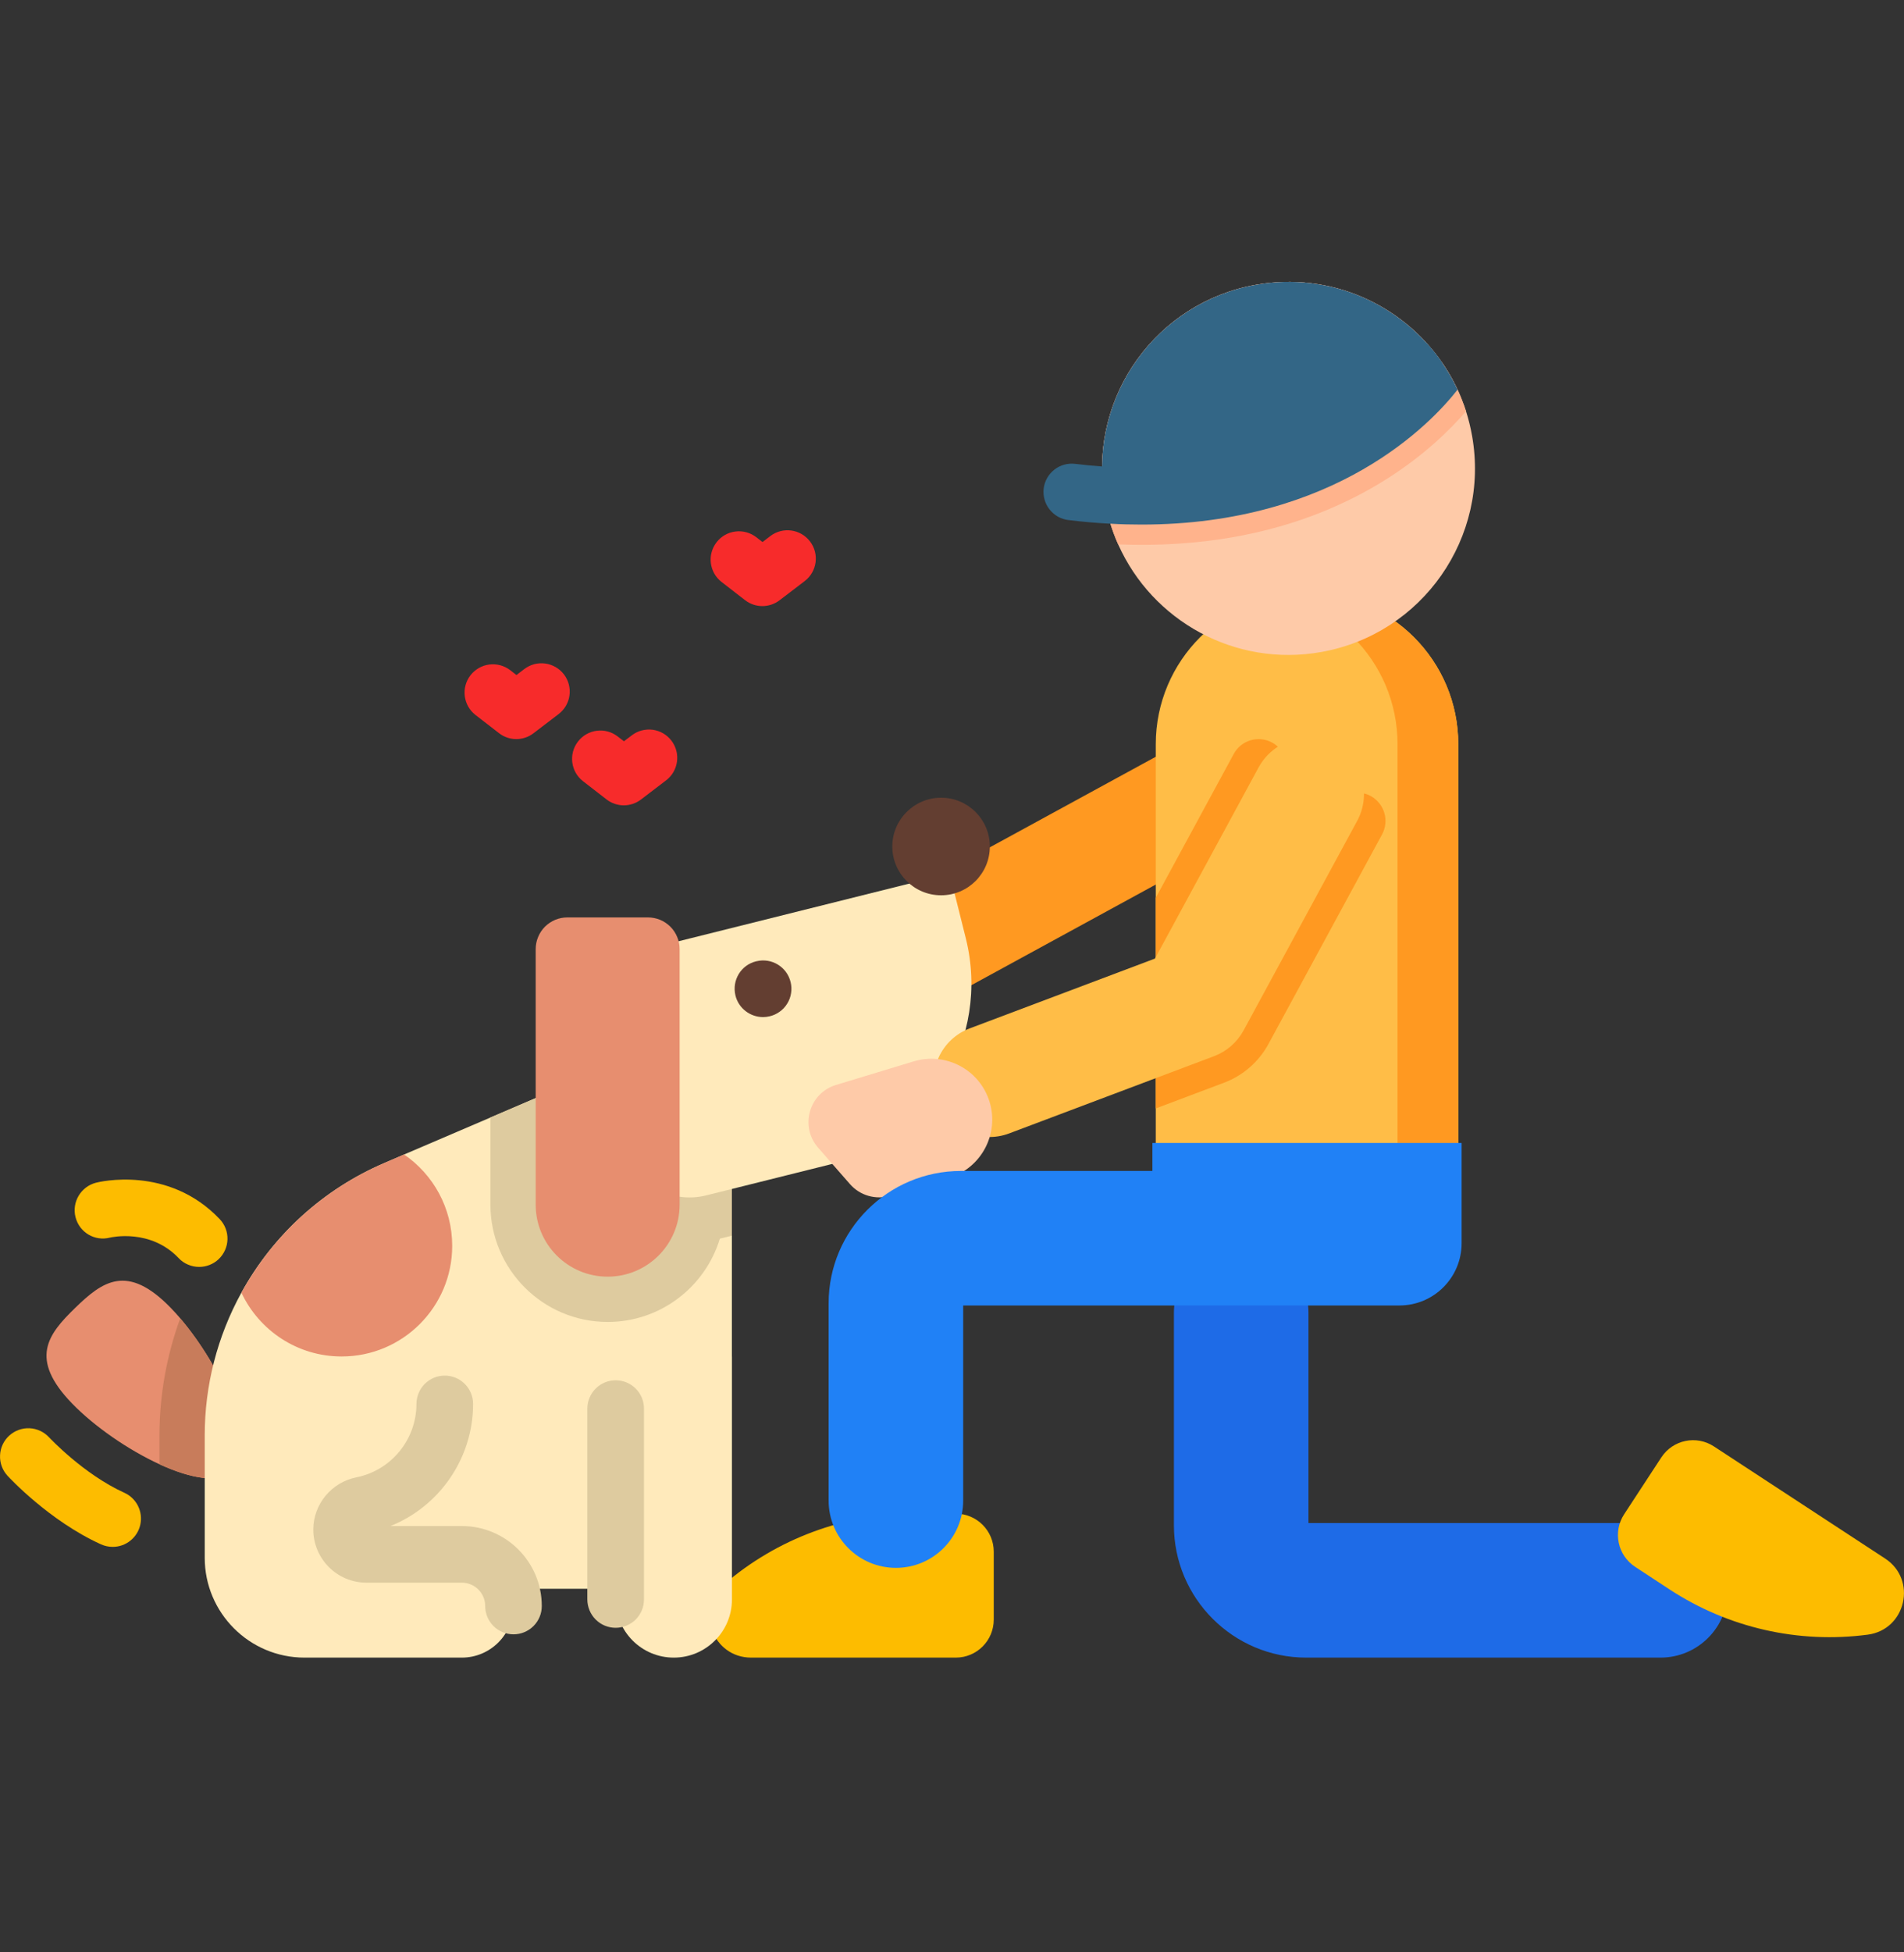 <svg width="40" height="41" viewBox="0 0 40 41" fill="none" xmlns="http://www.w3.org/2000/svg">
<rect x="0" y="0" width="40" height="41" fill="#333333" stroke="none"/>
<path d="M20.079 34.81H15.781C14.97 34.81 14.595 33.801 15.21 33.272C16.322 32.314 17.742 31.787 19.21 31.787H20.079C20.52 31.787 20.877 32.145 20.877 32.585V34.012C20.877 34.453 20.52 34.81 20.079 34.81V34.81Z" fill="#FDBC00"/>
<path d="M17.809 22.099C17.261 22.323 16.62 22.104 16.33 21.572C16.018 21.001 16.228 20.286 16.799 19.974L25.584 15.181C26.154 14.87 26.871 15.08 27.182 15.651C27.494 16.222 27.284 16.937 26.712 17.249L17.928 22.042C17.889 22.063 17.849 22.082 17.809 22.099Z" fill="#FF9921"/>
<path d="M4.9 30.888C4.616 31.164 4.005 31.05 3.35 30.749C2.687 30.445 1.979 29.952 1.518 29.477C0.601 28.532 1.007 28.023 1.578 27.467C2.15 26.912 2.671 26.521 3.588 27.466C3.656 27.536 3.722 27.609 3.786 27.684C4.636 28.68 5.431 30.372 4.9 30.888Z" fill="#E78E6F"/>
<path d="M4.9 30.888C4.616 31.164 4.005 31.05 3.35 30.75V30.145C3.35 29.306 3.498 28.473 3.786 27.685C4.636 28.68 5.43 30.373 4.9 30.888Z" fill="#C87C5B"/>
<path d="M15.376 21.292L10.303 23.468L8.488 24.245L8.073 24.424C6.796 24.971 5.739 25.93 5.07 27.148C4.565 28.066 4.3 29.097 4.301 30.145V32.713C4.301 33.871 5.24 34.81 6.398 34.81H9.702C10.3 34.81 10.786 34.325 10.786 33.726C10.786 33.599 10.763 33.477 10.723 33.364H15.376V21.292Z" fill="#FFEABB"/>
<path d="M15.376 21.292V25.949L15.123 26.012C14.816 27.024 13.876 27.761 12.766 27.761C11.408 27.761 10.303 26.656 10.303 25.297V23.468L15.376 21.292Z" fill="#DECB9F"/>
<path d="M9.5 26.163C9.5 27.445 8.46 28.486 7.177 28.486C6.246 28.486 5.443 27.938 5.072 27.147C5.728 25.954 6.77 24.982 8.075 24.423L8.49 24.245C9.101 24.664 9.5 25.366 9.5 26.163Z" fill="#E78E6F"/>
<path d="M14.155 34.81C13.48 34.81 12.934 34.263 12.934 33.588V28.485H15.377V33.588C15.377 34.263 14.83 34.81 14.155 34.81Z" fill="#FFEABB"/>
<path d="M12.934 34.184C12.856 34.184 12.779 34.168 12.707 34.139C12.634 34.109 12.569 34.065 12.514 34.01C12.458 33.954 12.415 33.889 12.385 33.817C12.355 33.744 12.339 33.667 12.339 33.589V29.58C12.339 29.502 12.355 29.425 12.385 29.353C12.415 29.28 12.459 29.215 12.514 29.16C12.569 29.105 12.634 29.061 12.707 29.031C12.779 29.001 12.856 28.986 12.934 28.986C13.012 28.986 13.09 29.001 13.162 29.031C13.234 29.061 13.3 29.105 13.355 29.16C13.41 29.215 13.454 29.28 13.484 29.353C13.514 29.425 13.529 29.502 13.529 29.58V33.589C13.529 33.667 13.514 33.744 13.484 33.816C13.454 33.889 13.41 33.954 13.355 34.01C13.3 34.065 13.234 34.108 13.162 34.138C13.09 34.168 13.012 34.184 12.934 34.184ZM10.787 34.321C10.709 34.321 10.632 34.305 10.56 34.276C10.488 34.246 10.422 34.202 10.367 34.147C10.312 34.091 10.268 34.026 10.238 33.954C10.208 33.881 10.193 33.804 10.193 33.726C10.193 33.456 9.973 33.236 9.703 33.236H7.698C7.083 33.236 6.582 32.736 6.582 32.12C6.582 31.59 6.963 31.129 7.487 31.024C8.219 30.878 8.749 30.23 8.749 29.482C8.749 29.404 8.765 29.327 8.795 29.255C8.824 29.183 8.868 29.117 8.923 29.062C8.979 29.007 9.044 28.963 9.116 28.933C9.189 28.903 9.266 28.888 9.344 28.888C9.422 28.888 9.499 28.903 9.572 28.933C9.644 28.963 9.709 29.006 9.764 29.062C9.82 29.117 9.864 29.183 9.893 29.255C9.923 29.327 9.939 29.404 9.939 29.482C9.939 30.624 9.232 31.634 8.203 32.047H9.703C10.629 32.047 11.382 32.8 11.382 33.726C11.382 33.804 11.367 33.882 11.337 33.954C11.307 34.026 11.263 34.092 11.208 34.147C11.153 34.202 11.087 34.246 11.015 34.276C10.943 34.306 10.865 34.321 10.787 34.321V34.321Z" fill="#DECB9F"/>
<path d="M17.438 24.454L14.837 25.103C14.068 25.296 13.29 24.828 13.097 24.059L12.156 20.291L19.95 18.344L20.29 19.704C20.814 21.803 19.537 23.93 17.438 24.454Z" fill="#FFEABB"/>
<path d="M20.795 17.776C20.795 18.343 20.337 18.801 19.771 18.801C19.205 18.801 18.746 18.343 18.746 17.776C18.746 17.211 19.205 16.752 19.771 16.752C20.337 16.752 20.795 17.211 20.795 17.776Z" fill="#633E31"/>
<path d="M11.919 19.266H13.612C13.7 19.266 13.786 19.283 13.867 19.316C13.948 19.35 14.021 19.399 14.083 19.46C14.145 19.522 14.194 19.596 14.227 19.677C14.261 19.757 14.278 19.844 14.278 19.931V25.298C14.278 26.133 13.601 26.81 12.766 26.81C11.931 26.81 11.254 26.133 11.254 25.298V19.931C11.254 19.844 11.271 19.757 11.305 19.677C11.338 19.596 11.387 19.522 11.449 19.46C11.511 19.399 11.584 19.35 11.665 19.316C11.745 19.283 11.832 19.266 11.919 19.266Z" fill="#E78E6F"/>
<path d="M16.031 21.359C15.762 21.359 15.515 21.176 15.45 20.903C15.374 20.584 15.567 20.264 15.887 20.187L15.894 20.186C16.213 20.109 16.534 20.306 16.61 20.626C16.628 20.702 16.632 20.78 16.619 20.858C16.607 20.935 16.58 21.009 16.539 21.075C16.498 21.142 16.444 21.2 16.381 21.245C16.318 21.291 16.246 21.324 16.17 21.342C16.125 21.353 16.078 21.359 16.031 21.359L16.031 21.359Z" fill="#633E31"/>
<path d="M4.184 26.605C4.104 26.605 4.024 26.589 3.95 26.557C3.875 26.526 3.808 26.479 3.753 26.42C3.161 25.797 2.342 25.982 2.308 25.99C1.99 26.072 1.668 25.88 1.587 25.562C1.505 25.244 1.699 24.919 2.017 24.837C2.078 24.821 3.534 24.463 4.615 25.601C4.724 25.715 4.783 25.868 4.779 26.026C4.775 26.183 4.708 26.333 4.594 26.442C4.483 26.547 4.337 26.605 4.184 26.605V26.605ZM2.367 32.484C2.282 32.484 2.198 32.466 2.121 32.431C1.036 31.939 0.192 31.028 0.157 30.99C0.05 30.874 -0.006 30.72 0.001 30.562C0.007 30.405 0.076 30.256 0.192 30.15C0.308 30.043 0.462 29.987 0.619 29.993C0.777 30 0.925 30.069 1.032 30.185C1.046 30.199 1.757 30.96 2.612 31.348C2.736 31.404 2.837 31.501 2.898 31.622C2.959 31.744 2.977 31.883 2.948 32.016C2.92 32.148 2.846 32.267 2.74 32.353C2.634 32.438 2.503 32.485 2.367 32.484Z" fill="#FDBC00"/>
<path d="M30.636 25.156H24.281V15.629C24.281 13.874 25.704 12.451 27.459 12.451C29.213 12.451 30.636 13.874 30.636 15.629V25.156Z" fill="#FFBD47"/>
<path d="M30.636 15.628V25.156H29.36V15.628C29.36 14.751 29.004 13.957 28.429 13.382C27.989 12.942 27.43 12.64 26.82 12.515C27.03 12.473 27.244 12.451 27.459 12.451C28.336 12.451 29.13 12.807 29.705 13.382C30.28 13.957 30.636 14.751 30.636 15.628Z" fill="#FF9921"/>
<path d="M23.213 10.521C23.268 10.835 23.361 11.141 23.491 11.432C24.206 13.038 25.945 14.014 27.754 13.693C29.884 13.316 31.304 11.282 30.926 9.153C30.895 8.978 30.853 8.806 30.799 8.637C30.773 8.557 30.745 8.478 30.714 8.4C30.606 8.123 30.466 7.86 30.297 7.615C29.453 6.391 27.945 5.703 26.386 5.98C24.298 6.35 22.892 8.311 23.193 10.395C23.199 10.436 23.205 10.478 23.213 10.521Z" fill="#FECAA8"/>
<path d="M23.213 10.521C23.268 10.835 23.361 11.141 23.491 11.432C24.337 11.465 25.152 11.414 25.919 11.278C28.623 10.799 30.153 9.389 30.799 8.636C30.773 8.557 30.745 8.478 30.714 8.4C30.606 8.123 30.466 7.86 30.297 7.615C29.453 6.391 27.945 5.703 26.386 5.98C24.298 6.35 22.892 8.311 23.193 10.395C23.199 10.436 23.205 10.478 23.213 10.521Z" fill="#FFB38C"/>
<path d="M23.193 10.395C28.36 10.747 30.297 7.616 30.297 7.616C29.454 6.391 27.945 5.703 26.386 5.98C24.298 6.35 22.892 8.311 23.193 10.394L23.193 10.395Z" fill="#336686"/>
<path d="M30.621 8.183C30.083 8.871 28.074 11.016 23.982 11.016C23.77 11.016 23.552 11.011 23.328 10.998C23.033 10.983 22.738 10.957 22.445 10.921C22.367 10.912 22.293 10.887 22.224 10.849C22.157 10.81 22.097 10.759 22.049 10.697C22 10.636 21.965 10.566 21.944 10.49C21.923 10.415 21.917 10.337 21.926 10.259C21.945 10.102 22.026 9.96 22.15 9.863C22.274 9.765 22.432 9.722 22.588 9.741C22.781 9.764 22.969 9.783 23.152 9.796C27.5 10.122 29.393 7.851 29.741 7.375C29.797 7.297 29.872 7.234 29.959 7.191C30.081 7.325 30.194 7.467 30.297 7.616C30.421 7.795 30.529 7.985 30.621 8.183Z" fill="#336686"/>
<path d="M29.035 17.523L26.648 21.924C26.445 22.298 26.114 22.587 25.715 22.737L24.281 23.277V22.006L25.296 21.624C25.427 21.575 25.536 21.48 25.603 21.357L27.989 16.956C28.065 16.817 28.192 16.714 28.343 16.669C28.494 16.625 28.657 16.641 28.796 16.716C28.934 16.792 29.037 16.919 29.082 17.07C29.127 17.221 29.11 17.384 29.035 17.523ZM26.964 16.4L24.787 20.414C24.719 20.54 24.608 20.637 24.474 20.688L24.281 20.761V18.853L25.919 15.833C25.956 15.764 26.006 15.704 26.067 15.654C26.128 15.605 26.197 15.568 26.272 15.546C26.347 15.524 26.426 15.517 26.503 15.525C26.581 15.533 26.656 15.556 26.725 15.594C26.794 15.631 26.854 15.681 26.904 15.742C26.953 15.803 26.99 15.872 27.012 15.947C27.034 16.022 27.041 16.101 27.033 16.178C27.025 16.256 27.001 16.331 26.964 16.4Z" fill="#FF9921"/>
<path d="M28.038 15.642C27.466 15.331 26.751 15.544 26.441 16.116L24.264 20.13L20.37 21.597C19.774 21.822 19.468 22.485 19.685 23.084C19.688 23.091 19.691 23.099 19.693 23.106C19.914 23.718 20.592 24.031 21.201 23.802L25.505 22.18C25.77 22.08 25.99 21.888 26.125 21.64L28.512 17.239C28.822 16.667 28.61 15.952 28.038 15.642Z" fill="#FFBD47"/>
<path d="M19.938 24.736L18.706 25.11C18.556 25.155 18.395 25.156 18.245 25.113C18.094 25.07 17.959 24.984 17.856 24.866L17.186 24.1C16.797 23.654 16.997 22.956 17.563 22.784L19.195 22.289C19.871 22.084 20.585 22.465 20.79 23.141C20.995 23.817 20.613 24.531 19.938 24.736L19.938 24.736Z" fill="#FECAA8"/>
<path d="M36.298 33.397C36.298 34.178 35.665 34.81 34.884 34.81H27.442C25.909 34.81 24.662 33.563 24.662 32.03V27.569C24.662 26.788 25.295 26.155 26.076 26.155C26.856 26.155 27.489 26.788 27.489 27.569V31.984H34.884C35.665 31.984 36.298 32.617 36.298 33.397V33.397Z" fill="#1E6BE7"/>
<path d="M24.21 24.002V24.59H20.188C18.655 24.59 17.408 25.836 17.408 27.369V31.512C17.408 32.293 18.041 32.925 18.822 32.925C19.602 32.925 20.235 32.293 20.235 31.512V27.416L29.399 27.415C30.121 27.415 30.706 26.83 30.706 26.108V24.002L24.21 24.002Z" fill="#2081F6"/>
<path d="M36.007 30.375L39.603 32.729C40.282 33.173 40.042 34.222 39.238 34.328C37.783 34.52 36.307 34.184 35.078 33.38L34.351 32.903C33.983 32.662 33.879 32.167 34.121 31.799L34.902 30.605C35.144 30.236 35.638 30.133 36.007 30.375Z" fill="#FDBC00"/>
<path d="M13.105 16.912C12.974 16.912 12.845 16.868 12.741 16.787L12.249 16.406C11.989 16.205 11.942 15.831 12.143 15.572C12.191 15.51 12.25 15.458 12.318 15.419C12.386 15.381 12.46 15.355 12.538 15.346C12.615 15.336 12.694 15.341 12.769 15.362C12.845 15.382 12.915 15.418 12.977 15.466L13.108 15.567L13.273 15.442C13.335 15.394 13.405 15.36 13.481 15.34C13.556 15.32 13.635 15.315 13.713 15.325C13.79 15.336 13.865 15.361 13.932 15.4C14 15.44 14.059 15.492 14.106 15.554C14.305 15.815 14.255 16.188 13.994 16.387L13.466 16.79C13.362 16.869 13.236 16.912 13.105 16.912ZM16.016 12.728C15.884 12.728 15.757 12.684 15.652 12.603L15.16 12.222C14.9 12.021 14.853 11.647 15.054 11.388C15.101 11.326 15.161 11.274 15.229 11.235C15.296 11.197 15.371 11.171 15.449 11.162C15.526 11.152 15.605 11.157 15.68 11.178C15.756 11.198 15.826 11.234 15.888 11.281L16.019 11.383L16.184 11.257C16.445 11.058 16.818 11.109 17.017 11.37C17.216 11.631 17.166 12.004 16.905 12.203L16.377 12.606C16.273 12.685 16.146 12.728 16.016 12.728ZM10.847 15.521C10.715 15.521 10.587 15.477 10.483 15.396L9.99 15.015C9.731 14.814 9.683 14.44 9.884 14.181C9.981 14.056 10.123 13.975 10.279 13.955C10.436 13.935 10.594 13.978 10.719 14.074L10.85 14.176L11.014 14.051C11.275 13.851 11.648 13.902 11.848 14.163C11.943 14.288 11.985 14.446 11.964 14.603C11.943 14.759 11.861 14.9 11.735 14.996L11.207 15.399C11.104 15.478 10.977 15.521 10.847 15.521Z" fill="#F72B2B"/>
</svg>
